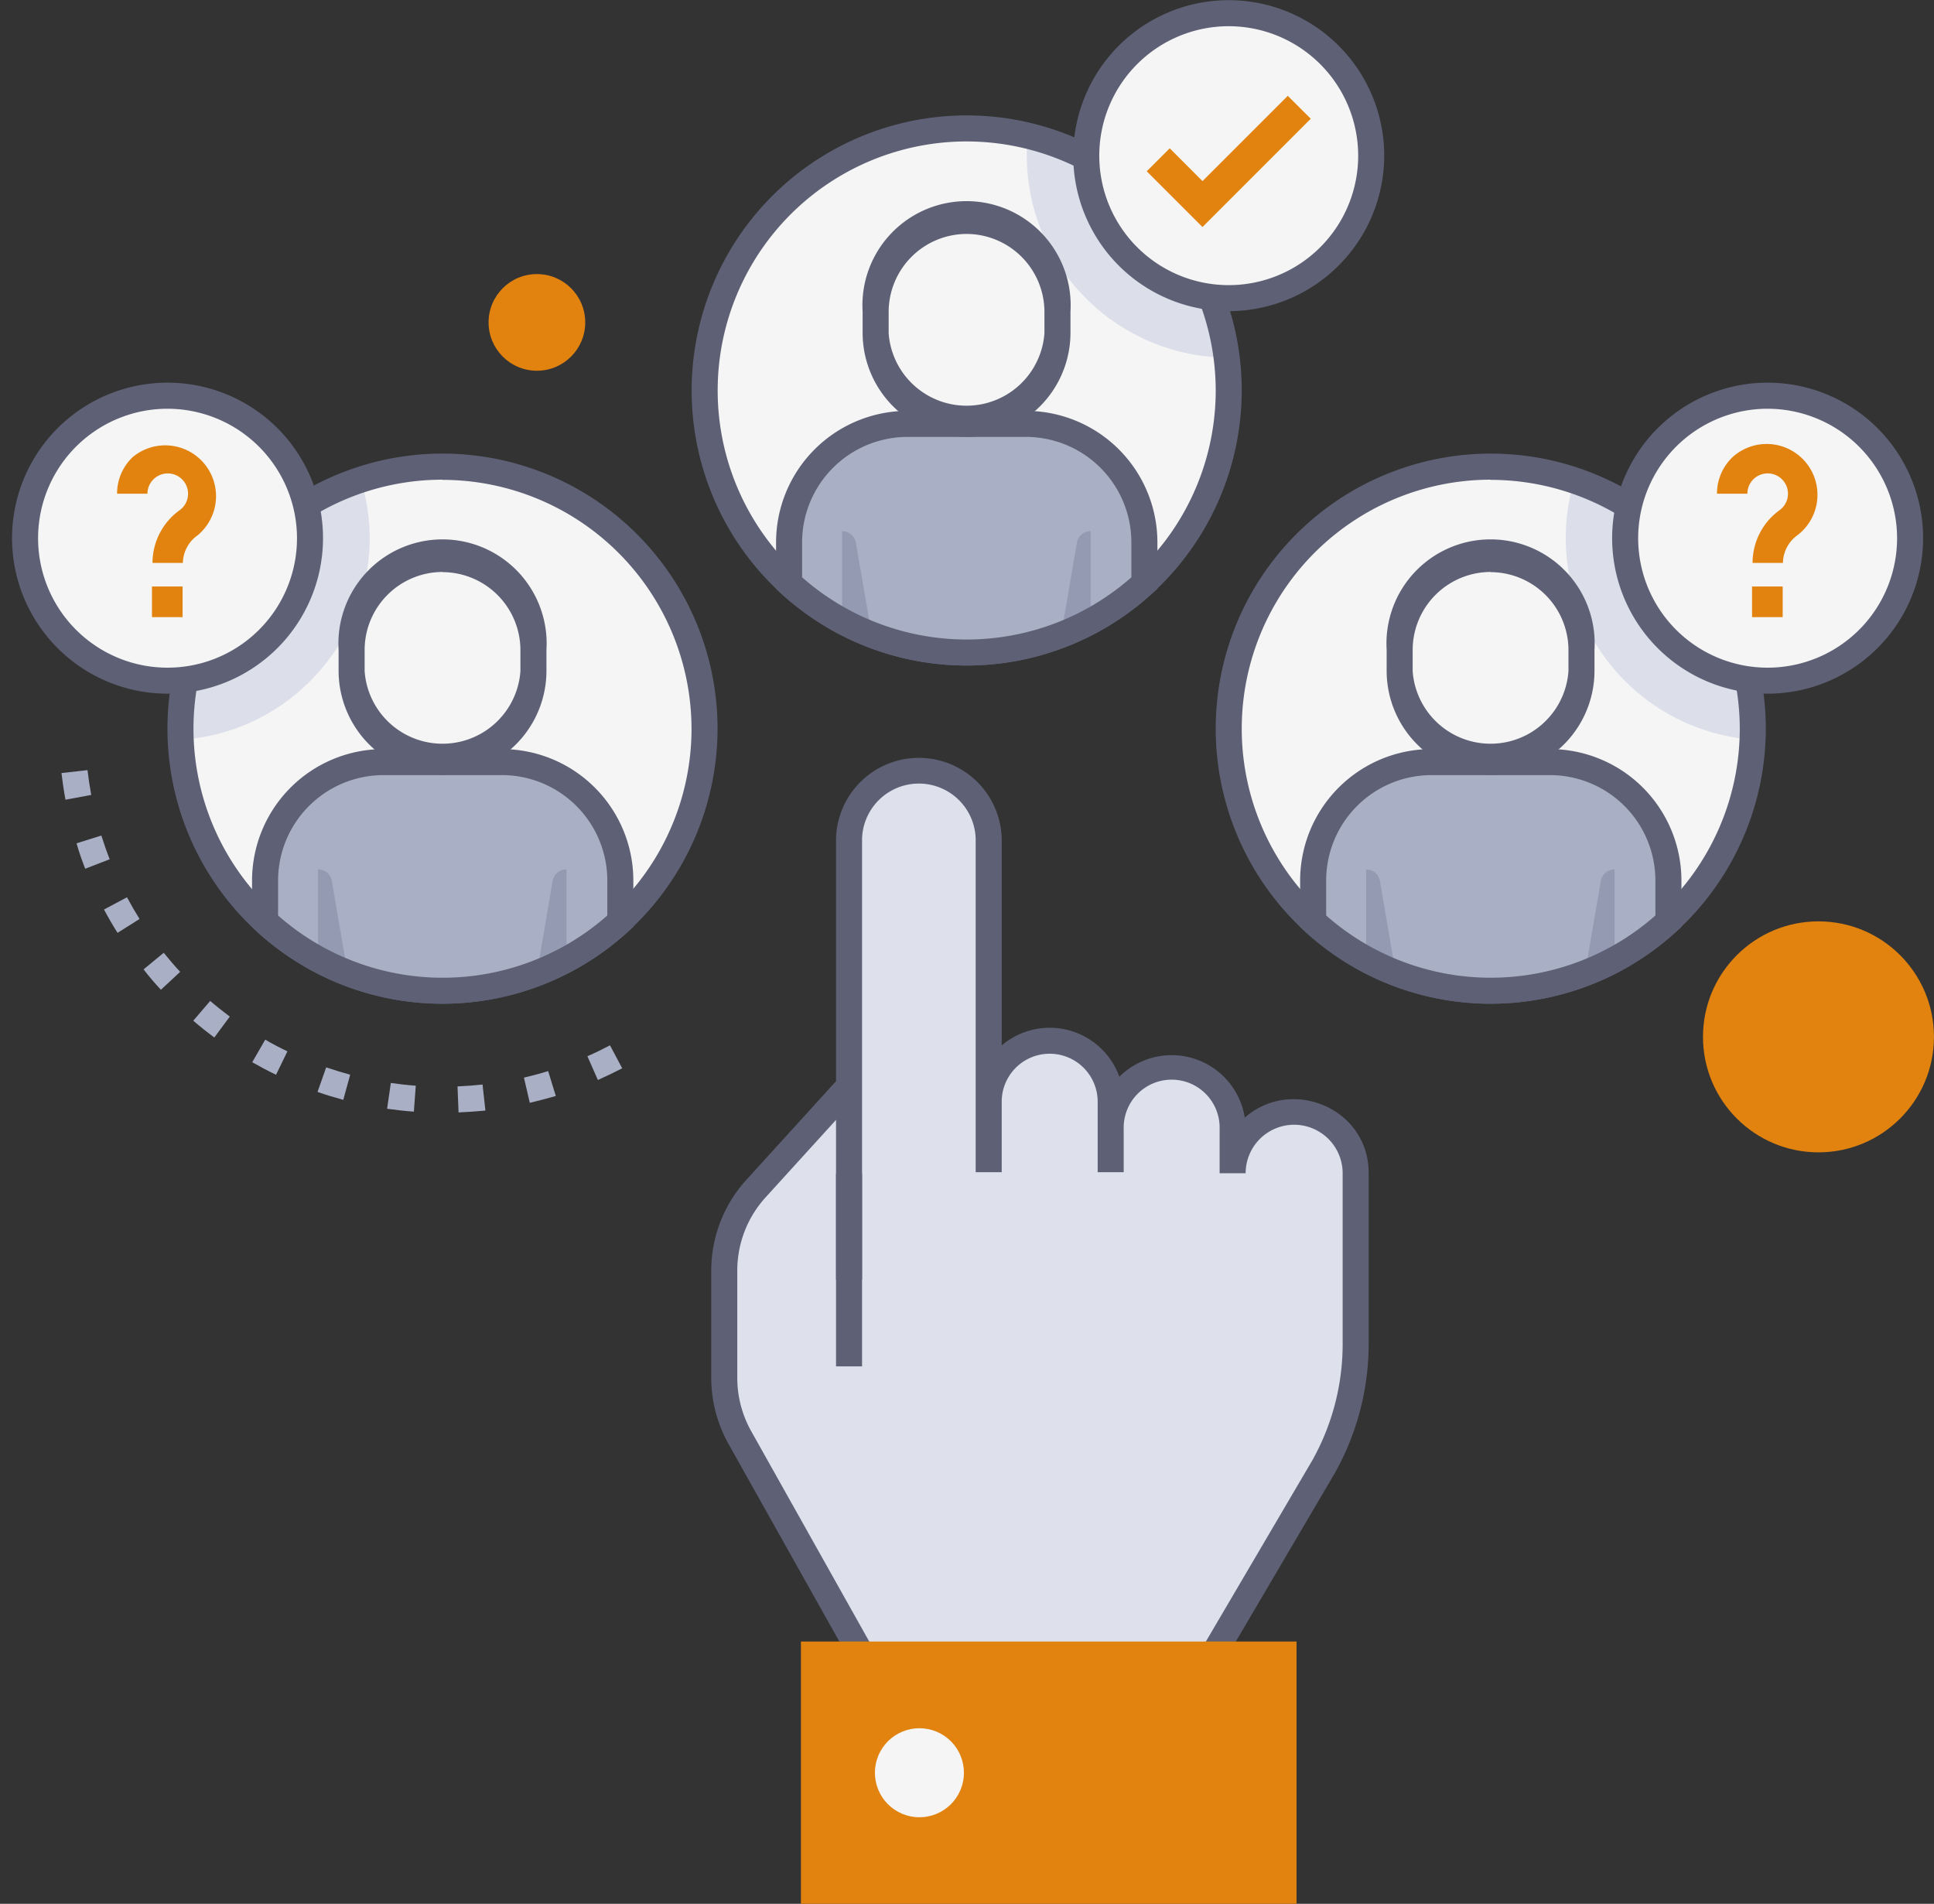 <?xml version="1.0" encoding="UTF-8"?>
<!DOCTYPE svg PUBLIC '-//W3C//DTD SVG 1.0//EN'
          'http://www.w3.org/TR/2001/REC-SVG-20010904/DTD/svg10.dtd'>
<svg height="438.8" preserveAspectRatio="xMidYMid meet" version="1.0" viewBox="32.6 38.4 445.8 438.8" width="445.8" xmlns="http://www.w3.org/2000/svg" xmlns:xlink="http://www.w3.org/1999/xlink" zoomAndPan="magnify"
><rect x="32.6" y="38.4" width="445.8" height="438.8" fill="#333333" stroke="none"/><g
  ><g id="change1_1"
    ><path d="M195,206.35A60.39,60.39,0,1,1,115.79,149C154.56,136.19,195,165,195,206.35Z" fill="#f5f5f5"
    /></g
    ><g id="change2_1"
    ><path d="M138.3,294.8l-.24-6c1.92-.08,3.86-.22,5.77-.43l.66,6C142.44,294.56,140.36,294.71,138.3,294.8ZM128,294.62c-2.07-.15-4.14-.38-6.17-.67l.86-5.94c1.89.27,3.83.49,5.75.63Zm26.73-2-1.36-5.84c1.87-.44,3.75-.94,5.58-1.51l1.77,5.74C158.73,291.57,156.71,292.12,154.7,292.58Zm-43-.72c-2-.54-4-1.15-5.94-1.82l2-5.67c1.82.62,3.68,1.19,5.53,1.69Zm58.71-4.52L168,281.85c1.76-.77,3.52-1.63,5.21-2.52l2.81,5.3C174.15,285.59,172.27,286.5,170.38,287.34Zm-74.21-1.26c-1.85-.89-3.7-1.87-5.49-2.89l3-5.21c1.66,1,3.38,1.87,5.11,2.7ZM82,277.53c-1.66-1.23-3.29-2.53-4.85-3.87l3.9-4.56c1.45,1.25,3,2.46,4.52,3.61Zm-12.31-11c-1.4-1.51-2.76-3.09-4-4.7L70.34,258c1.21,1.5,2.48,3,3.79,4.39Zm-10-13.12c-1.1-1.75-2.15-3.56-3.12-5.38l5.3-2.82c.9,1.69,1.88,3.38,2.9,5Zm-7.45-14.78c-.75-1.92-1.44-3.89-2-5.86l5.72-1.79c.58,1.84,1.22,3.68,1.92,5.47Zm-4.55-15.91c-.37-2-.68-4.08-.92-6.14l6-.68c.22,1.91.51,3.84.86,5.72Z" fill="#a9afc4"
    /></g
    ><g id="change1_2"
    ><path d="M315.83,128.4a60.4,60.4,0,1,1-46.32-58.74A60.4,60.4,0,0,1,315.83,128.4Z" fill="#f5f5f5"
    /></g
    ><g id="change1_3"
    ><circle cx="376.23" cy="206.35" fill="#f5f5f5" r="60.4"
    /></g
    ><g id="change1_4"
    ><path d="M436.63,206.35a60.4,60.4,0,1,1-60.4-60.4A60.4,60.4,0,0,1,436.63,206.35Z" fill="#f5f5f5"
    /></g
    ><g id="change3_1"
    ><path d="M244.41,215.65a16.09,16.09,0,0,1,16.09,16.09v60.59a14.06,14.06,0,0,1,28.12,0v6.31a14.06,14.06,0,1,1,28.11,0v10.18h0a14.18,14.18,0,0,1,28.36,0v39.34a57.74,57.74,0,0,1-7.41,28.31l-25.17,42.82,6.12,30.27H231.9l-.06-28.67-28.76-51.24A28.2,28.2,0,0,1,199.55,356V331.26a28.1,28.1,0,0,1,7.31-18.9l21.45-23.6v-57A16.09,16.09,0,0,1,244.41,215.65Z" fill="#dee1ec"
    /></g
    ><g id="change4_1"
    ><path d="M322.3,452.56H228.91l-.07-30.88-28.37-50.57a31.18,31.18,0,0,1-3.92-15.1V331.26a31.06,31.06,0,0,1,8.09-20.92l20.67-22.74V231.74a19.1,19.1,0,0,1,38.19,0v47.62a17.06,17.06,0,0,1,27.12,7.22A17.07,17.07,0,0,1,319.53,296c10.76-9.47,28.56-2.22,28.56,12.8v39.34a60.9,60.9,0,0,1-7.8,29.78l-24.62,41.88Zm-87.4-6H315l-5.62-27.8L335.09,375a54.83,54.83,0,0,0,7-26.79V308.82a11.18,11.18,0,0,0-22.36,0h-6V298.64a11.06,11.06,0,1,0-22.11,0v9.94h-6V292.33a11.06,11.06,0,0,0-22.12,0v16.25h-6V231.74a13.1,13.1,0,0,0-26.19,0V333.35h-6V296.52l-16.23,17.85a25.06,25.06,0,0,0-6.53,16.89V356a25.1,25.1,0,0,0,3.16,12.18l29.13,51.91Z" fill="#5e6175"
    /></g
    ><g id="change4_2"
    ><path d="M225.31 308.86H231.31V353.33H225.31z" fill="#5e6175"
    /></g
    ><g id="change5_1"
    ><path d="M217.22 416.75H331.46V477.21H217.22z" fill="#e1830e"
    /></g
    ><g id="change1_5"
    ><circle cx="244.53" cy="446.98" fill="#f5f5f5" r="10.26" transform="rotate(-61.5 244.543 446.984)"
    /></g
    ><g id="change6_1"
    ><path d="M315.36,120.83a46.6,46.6,0,0,1-45.85-51.17A60.42,60.42,0,0,1,315.36,120.83Z" fill="#dcdfea"
    /></g
    ><g id="change6_2"
    ><path d="M436.58,208.88a46.62,46.62,0,0,1-41.12-59.8A60.43,60.43,0,0,1,436.58,208.88Z" fill="#dcdfea"
    /></g
    ><g id="change6_3"
    ><path d="M74.31,208.9A60.42,60.42,0,0,1,115.79,149C124.51,177.53,104.1,206.94,74.31,208.9Z" fill="#dcdfea"
    /></g
    ><g id="change4_3"
    ><path d="M134.65,269.75A63.4,63.4,0,1,1,198,206.35,63.47,63.47,0,0,1,134.65,269.75Zm0-120.79A57.4,57.4,0,1,0,192,206.35,57.46,57.46,0,0,0,134.65,149Z" fill="#5e6175"
    /></g
    ><g id="change4_4"
    ><path d="M255.44,191.8a63.4,63.4,0,1,1,63.39-63.4A63.47,63.47,0,0,1,255.44,191.8Zm0-120.8a57.4,57.4,0,1,0,57.39,57.4A57.47,57.47,0,0,0,255.44,71Z" fill="#5e6175"
    /></g
    ><g id="change4_5"
    ><path d="M376.23,269.75a63.4,63.4,0,1,1,63.4-63.4A63.47,63.47,0,0,1,376.23,269.75Zm0-120.79a57.4,57.4,0,1,0,57.4,57.39A57.46,57.46,0,0,0,376.23,149Z" fill="#5e6175"
    /></g
    ><g id="change1_6"
    ><circle cx="315.84" cy="74.28" fill="#f5f5f5" r="32.84"
    /></g
    ><g id="change4_6"
    ><path d="M315.83,110.12a35.84,35.84,0,1,1,35.84-35.84A35.88,35.88,0,0,1,315.83,110.12Zm0-65.68a29.84,29.84,0,1,0,29.84,29.84A29.87,29.87,0,0,0,315.83,44.44Z" fill="#5e6175"
    /></g
    ><g id="change1_7"
    ><circle cx="440.06" cy="162.45" fill="#f5f5f5" r="32.84"
    /></g
    ><g id="change4_7"
    ><path d="M440.06,198.28a35.84,35.84,0,1,1,35.83-35.83A35.87,35.87,0,0,1,440.06,198.28Zm0-65.67a29.84,29.84,0,1,0,29.83,29.84A29.88,29.88,0,0,0,440.06,132.61Z" fill="#5e6175"
    /></g
    ><g id="change5_2"
    ><path d="M309.78 90.73L296.93 77.88 302.23 72.58 309.78 80.14 329.44 60.48 334.74 65.77 309.78 90.73z" fill="#e1830e"
    /></g
    ><g id="change5_3"
    ><path d="M443.58,168.14h-7A15,15,0,0,1,442.78,156a4.68,4.68,0,1,0-7.4-3.81h-7a11.58,11.58,0,0,1,3.59-8.43,11.71,11.71,0,1,1,14.95,18A8,8,0,0,0,443.58,168.14Z" fill="#e1830e"
    /></g
    ><g id="change5_4"
    ><path d="M436.46 173.58H443.52V180.64H436.46z" fill="#e1830e"
    /></g
    ><g id="change1_8"
    ><circle cx="71.23" cy="162.45" fill="#f5f5f5" r="32.84"
    /></g
    ><g id="change4_8"
    ><path d="M71.23,198.28a35.84,35.84,0,1,1,35.83-35.83A35.87,35.87,0,0,1,71.23,198.28Zm0-65.67a29.84,29.84,0,1,0,29.83,29.84A29.88,29.88,0,0,0,71.23,132.61Z" fill="#5e6175"
    /></g
    ><g id="change5_5"
    ><path d="M74.75,168.14h-7A15,15,0,0,1,74,156a4.68,4.68,0,1,0-7.41-3.81h-7a11.58,11.58,0,0,1,3.59-8.43,11.71,11.71,0,1,1,15,18A8,8,0,0,0,74.75,168.14Z" fill="#e1830e"
    /></g
    ><g id="change5_6"
    ><path d="M67.63 173.58H74.69V180.64H67.63z" fill="#e1830e"
    /></g
    ><g id="change5_7"
    ><circle cx="156.36" cy="112.71" fill="#e1830e" r="11.14"
    /></g
    ><g id="change5_8"
    ><circle cx="451.77" cy="277.38" fill="#e1830e" r="26.62"
    /></g
    ><g id="change2_2"
    ><path d="M175.59,241.33v9.41a60.36,60.36,0,0,1-81.89,0v-9.41A27.29,27.29,0,0,1,121,214.05H148.3A27.29,27.29,0,0,1,175.59,241.33Z" fill="#a9afc4"
    /></g
    ><g id="change1_9"
    ><path d="M134.65,214.05a21,21,0,0,1-21-21v-4.86a21,21,0,1,1,41.91,0v4.86A21,21,0,0,1,134.65,214.05Z" fill="#f5f5f5"
    /></g
    ><g id="change4_9"
    ><path d="M134.65,217a24,24,0,0,1-24-23.95v-4.86a24,24,0,1,1,47.91,0v4.86A24,24,0,0,1,134.65,217Zm0-46.77a18,18,0,0,0-18,18v4.86a18,18,0,0,0,35.91,0v-4.86A18,18,0,0,0,134.65,170.27Z" fill="#5e6175"
    /></g
    ><g id="change7_1"
    ><path d="M112.73,262.65a61.82,61.82,0,0,1-6.81-3.15V238.78a3.2,3.2,0,0,1,3.15,2.58Z" fill="#939ab2"
    /></g
    ><g id="change7_2"
    ><path d="M163.19,238.78v20.81a61.22,61.22,0,0,1-6.83,3.14L160,241.36A3.22,3.22,0,0,1,163.19,238.78Z" fill="#939ab2"
    /></g
    ><g id="change4_10"
    ><path d="M104.49,262.14A64.42,64.42,0,0,1,90.7,252.06V241.33A30.32,30.32,0,0,1,121,211.05h27.3a30.32,30.32,0,0,1,30.29,30.28v10.73l-1,.89A63.42,63.42,0,0,1,104.49,262.14ZM96.7,249.41a57.36,57.36,0,0,0,75.89,0v-8.08a24.31,24.31,0,0,0-24.29-24.28H121a24.32,24.32,0,0,0-24.3,24.28Z" fill="#5e6175"
    /></g
    ><g id="change2_3"
    ><path d="M296.39,163.38v9.41a60.38,60.38,0,0,1-81.9,0v-9.41a27.29,27.29,0,0,1,27.3-27.28h27.3A27.29,27.29,0,0,1,296.39,163.38Z" fill="#a9afc4"
    /></g
    ><g id="change1_10"
    ><path d="M255.44,136.09a21,21,0,0,1-21-21v-4.86a21,21,0,1,1,41.91,0v4.86A21,21,0,0,1,255.44,136.09Z" fill="#f5f5f5"
    /></g
    ><g id="change4_11"
    ><path d="M255.44,139.09a24,24,0,0,1-24-24v-4.86a24,24,0,1,1,47.91,0v4.86A24,24,0,0,1,255.44,139.09Zm0-46.77a18,18,0,0,0-18,18v4.86a18,18,0,0,0,35.91,0v-4.86A18,18,0,0,0,255.44,92.32Z" fill="#5e6175"
    /></g
    ><g id="change7_3"
    ><path d="M233.53,184.7a61.13,61.13,0,0,1-6.82-3.15V160.83a3.22,3.22,0,0,1,3.16,2.58Z" fill="#939ab2"
    /></g
    ><g id="change7_4"
    ><path d="M284,160.83v20.81a61.22,61.22,0,0,1-6.83,3.14l3.68-21.37A3.2,3.2,0,0,1,284,160.83Z" fill="#939ab2"
    /></g
    ><g id="change4_12"
    ><path d="M225.29,184.18a63.87,63.87,0,0,1-13.8-10.07V163.38a30.32,30.32,0,0,1,30.3-30.28h27.3a30.32,30.32,0,0,1,30.3,30.28v10.73l-1,.89A63.39,63.39,0,0,1,225.29,184.18Zm-7.8-12.72a57.39,57.39,0,0,0,75.9,0v-8.08a24.32,24.32,0,0,0-24.3-24.28h-27.3a24.32,24.32,0,0,0-24.3,24.28Z" fill="#5e6175"
    /></g
    ><g id="change2_4"
    ><path d="M417.18,241.33v9.41a60.35,60.35,0,0,1-81.89,0v-9.41a27.29,27.29,0,0,1,27.29-27.28h27.3A27.29,27.29,0,0,1,417.18,241.33Z" fill="#a9afc4"
    /></g
    ><g id="change1_11"
    ><path d="M376.23,214.05a21,21,0,0,1-21-21v-4.86a21,21,0,1,1,41.91,0v4.86A21,21,0,0,1,376.23,214.05Z" fill="#f5f5f5"
    /></g
    ><g id="change4_13"
    ><path d="M376.23,217a24,24,0,0,1-24-23.95v-4.86a24,24,0,1,1,47.91,0v4.86A24,24,0,0,1,376.23,217Zm0-46.77a18,18,0,0,0-18,18v4.86a18,18,0,0,0,35.91,0v-4.86A18,18,0,0,0,376.23,170.27Z" fill="#5e6175"
    /></g
    ><g id="change7_5"
    ><path d="M354.32,262.65a61,61,0,0,1-6.81-3.15V238.78a3.22,3.22,0,0,1,3.15,2.58Z" fill="#939ab2"
    /></g
    ><g id="change7_6"
    ><path d="M404.78,238.78v20.81a61.22,61.22,0,0,1-6.83,3.14l3.67-21.37A3.22,3.22,0,0,1,404.78,238.78Z" fill="#939ab2"
    /></g
    ><g id="change4_14"
    ><path d="M346.08,262.14a63.89,63.89,0,0,1-13.79-10.08V241.33a30.32,30.32,0,0,1,30.29-30.28h27.3a30.32,30.32,0,0,1,30.3,30.28v10.73l-1,.89A63.43,63.43,0,0,1,346.08,262.14Zm-7.79-12.73a57.37,57.37,0,0,0,75.89,0v-8.08a24.32,24.32,0,0,0-24.3-24.28h-27.3a24.31,24.31,0,0,0-24.29,24.28Z" fill="#5e6175"
    /></g
  ></g
></svg
>

